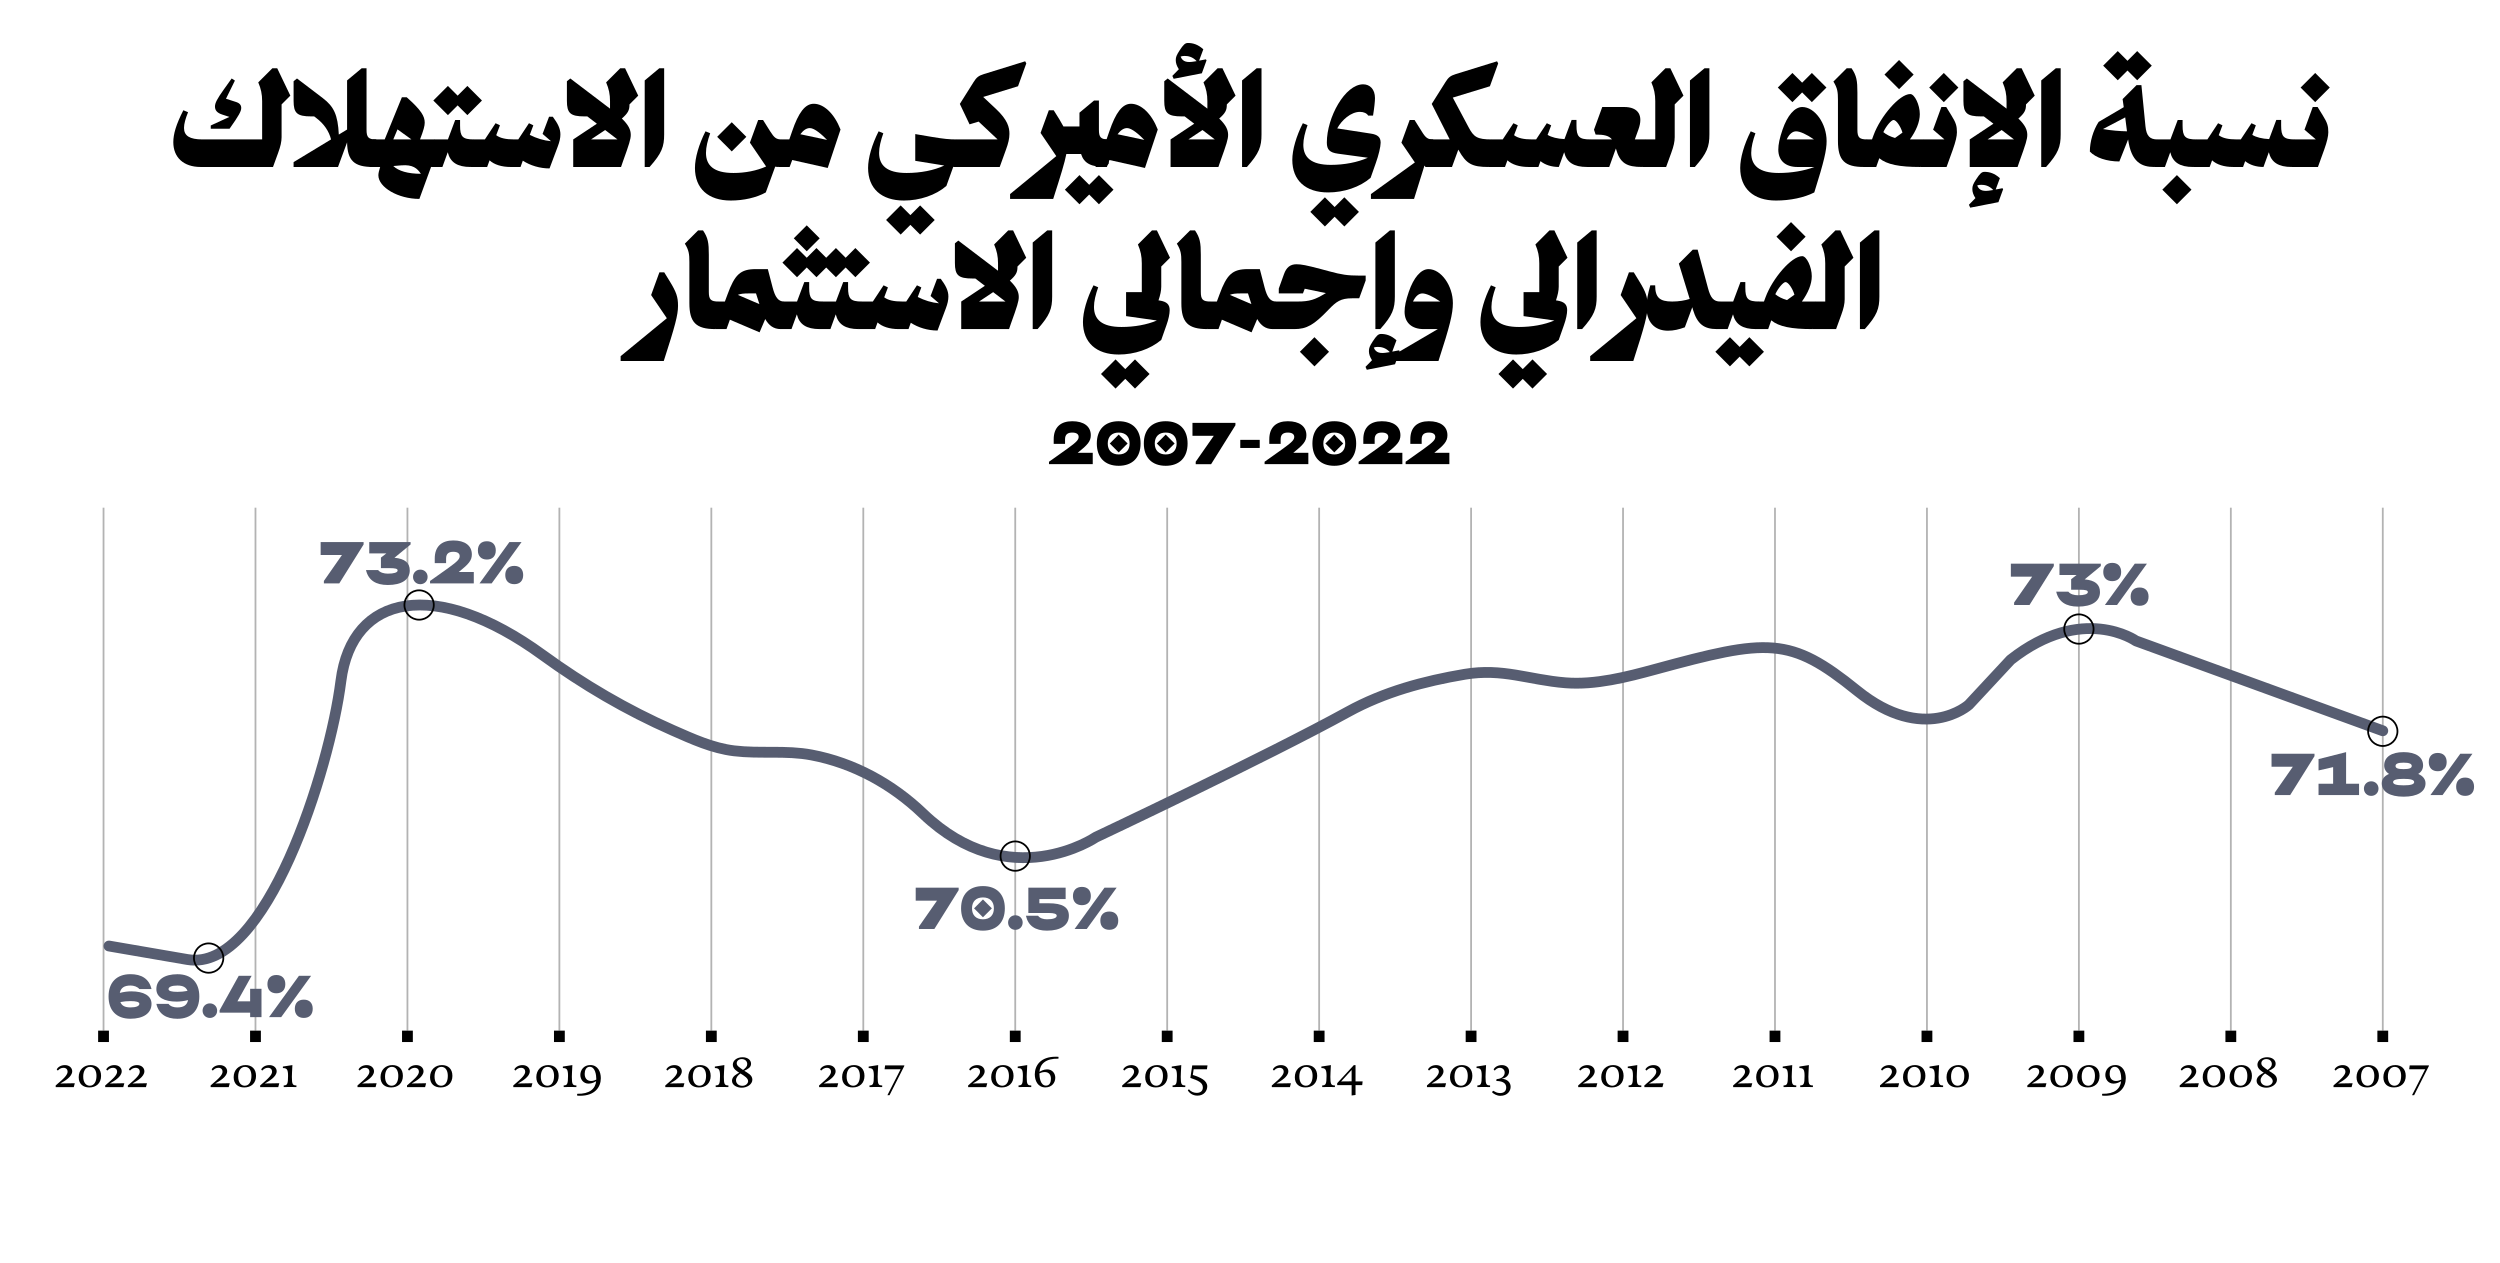<?xml version="1.0" encoding="UTF-8"?>
<svg id="Layer_3" data-name="Layer 3" xmlns="http://www.w3.org/2000/svg" viewBox="0 0 1388 700.96">
  <defs>
    <style>
      .cls-1, .cls-2, .cls-3, .cls-4, .cls-5 {
        fill: none;
      }

      .cls-1, .cls-2, .cls-4 {
        stroke: #000;
        stroke-miterlimit: 10;
      }

      .cls-2, .cls-3 {
        stroke-width: 6px;
      }

      .cls-3 {
        stroke: #575d71;
        stroke-linecap: round;
        stroke-linejoin: round;
      }

      .cls-4 {
        opacity: .3;
      }

      .cls-6 {
        fill: #575d71;
      }
    </style>
  </defs>
  <g>
    <path d="m96.22,78.94c0-4.5,1.53-9.81,5.58-17.73l2.61,1.08c-1.44,3.6-2.25,6.48-2.25,8.73,0,4.41,3.15,6.39,10.26,6.39h33.12v-21.24c0-3.87-.63-6.84-2.16-10.44l7.83-7.83h2.7l7.29,15.21-4.86,4.86v18.18c0,2.52-.63,5.22-1.89,8.64l-2.88,7.92h-40.14c-9.63,0-15.21-5.4-15.21-13.77Zm20.79-9.27l10.35-4.77-3.87-1.26c-2.88-.9-4.14-2.34-4.14-4.5,0-1.98,1.26-4.32,4.77-9.27l4.5-6.3,1.8,1.17-4.95,10.08,5.58,1.8c1.98.63,2.88,1.71,2.88,3.33,0,1.8-1.26,4.14-6.48,11.52h-10.44v-1.8Z"/>
    <path d="m163,90.01l20.79-12.6c-1.08-4.5-3.96-8.73-8.19-11.88l-1.17-.9h-1.62c-7.92,0-9.81-1.8-9.81-8.64v-10.89l1.89-1.53,14.31,10.89c6.12,4.68,8.37,9.18,8.91,20.25l4.59-2.79v-27.27l8.1-6.75h2.7v34.11c0,4.32,1.08,5.4,5.4,5.4v13.5l-1.8,1.8c-10.44,0-14.22-3.51-14.4-13.68l-5.04,13.68h-24.66v-2.7Z"/>
    <path d="m210.07,97.3c0-.99.36-2.7.99-4.59h-5.76v-13.5l1.8-1.8h6.48l9.54-23.4h2.7c8.1,7.2,9.99,10.53,9.99,14.13,0,1.71-.63,4.14-2.61,9.27h8.28v13.5l-1.8,1.8h-.36l-6.48,17.73c-11.7,0-22.77-6.39-22.77-13.14Zm18.36-19.89l-7.74-5.58-2.34,5.58h10.08Zm5.22,19.08c-1.98-3.06-4.5-5.22-10.89-4.68l-4.41.36c2.88,2.79,8.19,4.32,15.3,4.32Z"/>
    <path d="m248.59,84.52l-2.97,8.19h-5.94v-13.5l1.8-1.8h7.2l4.05-10.8h2.7v3.06c0,6.21,1.35,7.74,7.65,7.74v13.5l-1.8,1.8c-7.38,0-11.34-2.61-12.69-8.19Zm.09-36.81l5.4,5.4,5.4-5.4,8.1,8.1-8.1,8.1-5.4-5.4-5.4,5.4-8.1-8.1,8.1-8.1Z"/>
    <path d="m290.26,89.2l-1.26,3.51h-5.49c-5.04,0-9.18-1.35-11.7-3.69l-1.35,3.69h-9.18v-13.5l1.8-1.8h6.12l5.94-9,2.43,1.17-2.07,5.49c2.16,1.62,5.31,2.34,9.99,2.34h2.25l5.94-9,2.43,1.17-1.98,5.31c3.69,1.89,7.74,3.15,11.79,3.51l-4.68-4.05,3.6-9.54h2.07c2.79,3.78,4.23,6.57,4.23,9.81,0,1.98-.45,4.05-1.44,6.66l-4.59,12.24c-5.4,0-10.71-1.62-14.85-4.32Z"/>
    <path d="m318.25,77.41l13.14-8.73-5.31-4.05h-1.53c-7.92,0-9.81-1.8-9.81-8.64v-10.89l1.89-1.53,22.05,16.74v-4.14c0-3.87-.63-6.84-2.16-10.44l7.83-7.83h2.7l7.29,15.21-4.86,4.86v.27c0,2.97-.9,4.68-4.23,7.56,3.6,3.51,4.95,6.12,4.95,9.09,0,2.34-.9,5.22-4.32,14.67l-1.08,3.15h-26.55v-15.3Zm24.57,0l-6.84-5.22-7.83,5.22h14.67Z"/>
    <path d="m357.94,44.65l8.1-6.75h2.7v36.72c0,6.75-1.26,10.44-8.1,18.09h-2.7v-48.06Z"/>
    <path d="m385.84,93.25c0-5.58,2.16-13.05,5.85-20.34l2.61,1.08c-1.44,4.05-2.34,7.74-2.34,10.89,0,6.84,4.14,11.16,15.3,11.16,6.48,0,12.87-1.26,18.09-3.6l-9-13.23,4.59-12.6h2.7l3.96,6.3c2.34,3.69,3.42,4.5,6.39,4.5v13.5l-1.8,1.8c-.72,0-1.26-.09-1.8-.18l-5.22,14.31c-5.13,2.88-12.33,4.5-19.44,4.5-12.51,0-19.89-6.66-19.89-18.09Zm20.43-25.38l8.1,8.1-8.1,8.1-8.1-8.1,8.1-8.1Z"/>
    <path d="m439.84,88.84l-1.44,3.87h-6.21v-13.5l1.8-1.8h4.23l1.53-4.41c3.6-10.62,7.29-15.39,12.06-15.39,5.49,0,11.34,5.31,14.85,14.31l-7.11,21.33-19.71-4.41Zm19.35-11.16c-2.79-2.88-6.93-6.57-9.54-6.57-1.89,0-3.6,1.17-5.31,3.42l14.85,3.15Z"/>
    <path d="m481.96,93.25c0-5.58,2.16-13.05,5.85-20.34l2.61,1.08c-1.44,4.05-2.34,7.74-2.34,10.89,0,6.84,4.14,11.16,15.3,11.16,7.65,0,15.21-1.44,20.88-4.14l-16.11-2.61v-14.85l9,1.53c7.02,1.17,9.81,1.44,13.95,1.44v13.5l-1.8,1.8h-.09l-3.78,10.53c-5.94,5.13-14.76,8.1-23.58,8.1-12.51,0-19.89-6.66-19.89-18.09Zm18.09,20.79l5.4,5.4,5.4-5.4,8.1,8.1-8.1,8.1-5.4-5.4-5.4,5.4-8.1-8.1,8.1-8.1Zm17.1-38.07l-9-1.53,9,1.53Z"/>
    <path d="m529.3,79.21l1.8-1.8h22.77l-10.53-9.9-5.04,1.53-5.4-11.34,7.65-12.15c1.62-2.61,2.79-3.51,5.67-4.41l22.95-7.11.63,1.17-4.59,12.69-19.35,5.94,6.93,6.48c6.75,6.3,7.65,10.44,7.65,14.04,0,2.52-.63,5.22-1.89,8.64l-3.51,9.72h-25.74v-13.5Z"/>
    <path d="m560.8,107.74l25.65-21.06-8.73-12.87,4.59-12.6h2.7l3.15,5.04c.9,1.53,1.62,2.79,2.25,3.96h8.91v-7.65l8.1-6.75h2.7v16.2c0,4.32,1.08,5.4,5.4,5.4v13.5l-1.8,1.8c-7.83,0-11.88-1.98-13.5-7.2h-8.19c-.9,4.77-3.06,11.7-7.29,24.93h-23.94v-2.7Zm38.52-10.53l5.4,5.4,5.4-5.4,8.1,8.1-8.1,8.1-5.4-5.4-5.4,5.4-8.1-8.1,8.1-8.1Z"/>
    <path d="m615.97,88.84l-1.44,3.87h-6.21v-13.5l1.8-1.8h4.23l1.53-4.41c3.6-10.62,7.29-15.39,12.06-15.39,5.49,0,11.34,5.31,14.85,14.31l-7.11,21.33-19.71-4.41Zm19.35-11.16c-2.79-2.88-6.93-6.57-9.54-6.57-1.89,0-3.6,1.17-5.31,3.42l14.85,3.15Z"/>
    <path d="m649.9,77.41l13.14-8.73-5.31-4.05h-1.53c-7.92,0-9.81-1.8-9.81-8.64v-10.89l1.89-1.53,22.05,16.74v-4.14c0-3.87-.63-6.84-2.16-10.44l7.83-7.83h2.7l7.29,15.21-4.86,4.86v.27c0,2.97-.9,4.68-4.23,7.56,3.6,3.51,4.95,6.12,4.95,9.09,0,2.34-.9,5.22-4.32,14.67l-1.08,3.15h-26.55v-15.3Zm4.59-38.97c-1.17-1.8-1.71-3.42-1.71-5.04,0-1.71.45-2.79,2.07-5.31,2.16-3.33,3.15-4.23,4.68-4.23,2.79,0,5.58.81,8.55,3.51l-2.34,6.3,3.78-.72.36.54-2.61,7.2-15.66,3.06-.72-1.62,3.6-3.69Zm8.73-4.32l1.17-.18c-2.34-2.52-4.86-2.88-6.66-2.88-.81,0-1.62.09-2.25.36,1.17,3.06,3.78,3.42,7.74,2.7Zm11.25,43.29l-6.84-5.22-7.83,5.22h14.67Z"/>
    <path d="m689.59,44.65l8.1-6.75h2.7v36.72c0,6.75-1.26,10.44-8.1,18.09h-2.7v-48.06Z"/>
    <path d="m717.49,88.75c0-5.58,2.16-13.05,5.85-20.34l2.61,1.08c-1.44,4.05-2.34,7.74-2.34,10.89,0,6.84,4.14,11.16,15.3,11.16,7.47,0,14.85-1.44,20.52-3.96l-16.56-2.25c-4.59-.63-6.21-2.16-6.21-6.21,0-13.95,10.08-32.31,20.16-32.31,3.78,0,6.57,2.79,6.57,7.65,0,1.71-.36,5.31-1.08,9.72h-2.7c-.72-1.26-2.43-2.07-4.59-2.07-4.95,0-10.08,4.5-12.6,9.18l18.63,2.88c3.69.54,5.49,1.89,5.49,5.04,0,2.25-1.17,7.11-2.7,11.34l-2.88,8.19c-5.94,5.13-14.76,8.1-23.58,8.1-12.51,0-19.89-6.66-19.89-18.09Zm18.09,20.79l5.4,5.4,5.4-5.4,8.1,8.1-8.1,8.1-5.4-5.4-5.4,5.4-8.1-8.1,8.1-8.1Z"/>
    <path d="m761.14,107.74l24.39-17.55-7.47-10.98,4.59-12.6h2.7l3.96,6.3c2.25,3.69,3.42,4.5,6.39,4.5v13.5l-1.8,1.8c-1.26,0-2.25-.18-3.06-.72l-5.76,18.45h-23.94v-2.7Z"/>
    <path d="m791.29,79.21l1.8-1.8h11.79l-9.99-19.71,7.65-12.15c1.62-2.61,2.79-3.51,5.67-4.41l22.95-7.11.63,1.17-4.59,12.69-20.61,6.3,8.73,16.38c2.88,5.49,4.77,6.84,12.87,6.84v13.5l-1.8,1.8c-9.18,0-12.33-1.8-16.47-9.18l-.27-.45-3.51,9.63h-14.85v-13.5Z"/>
    <path d="m836.92,89.02l-1.35,3.69h-9.18v-13.5l1.8-1.8h6.12l5.94-9,2.43,1.17-2.07,5.49c2.16,1.62,5.31,2.34,9.99,2.34h2.25l5.94-9,2.43,1.17-1.98,5.31c2.16,1.35,5.49,2.16,9.36,2.34l3.96-10.62h2.7v3.06c0,6.21,1.35,7.74,7.65,7.74v13.5l-1.8,1.8c-7.38,0-11.34-2.61-12.69-8.19l-2.97,8.19c-4.05,0-7.65-1.17-10.17-3.24l-1.17,3.24h-5.49c-5.04,0-9.18-1.35-11.7-3.69Z"/>
    <path d="m897.13,82.45l-3.69,10.26h-12.33v-13.32l1.8-1.98h12.06c-1.71-2.07-4.32-2.7-9.09-2.7l-.9-2.7,4.59-12.6h12.15c7.83,0,10.8,4.59,7.92,12.51l-1.98,5.49h5.94v13.5l-1.8,1.8c-8.73,0-12.42-2.07-14.67-10.26Z"/>
    <path d="m911.8,79.21l1.8-1.8h5.4v-21.24c0-3.87-.63-6.84-2.16-10.44l7.83-7.83h2.7l7.29,15.21-4.86,4.86v18.18c0,2.52-.63,5.22-1.89,8.64l-2.88,7.92h-13.23v-13.5Z"/>
    <path d="m938.26,44.65l8.1-6.75h2.7v36.72c0,6.75-1.26,10.44-8.1,18.09h-2.7v-48.06Z"/>
    <path d="m966.16,93.25c0-5.58,2.16-13.05,5.85-20.34l2.61,1.08c-1.44,4.05-2.34,7.74-2.34,10.89,0,6.84,4.14,11.16,15.3,11.16,7.02,0,14.04-1.17,19.8-3.33h-9.45c-6.66,0-10.62-3.6-10.62-9.63,0-2.88.72-6.39,2.34-11.07,2.7-7.92,6.75-12.6,10.98-12.6,6.93,0,13.5,9.18,13.5,18.9,0,5.13-1.35,11.07-6.84,28.53-5.58,2.88-13.5,4.5-21.24,4.5-12.51,0-19.89-6.66-19.89-18.09Zm28.98-52.74l5.4,5.4,5.4-5.4,8.1,8.1-8.1,8.1-5.4-5.4-5.4,5.4-8.1-8.1,8.1-8.1Zm11.97,36.9c-4.14-2.88-7.83-4.5-9.9-4.5s-3.87,1.62-5.22,4.5h15.12Z"/>
    <path d="m1020.43,78.31v-22.86c0-4.32-.27-6.57-2.52-10.17l7.38-7.38h2.7c2.79,4.14,3.24,6.84,3.24,13.59v20.52c0,4.32,1.08,5.4,5.4,5.4v13.5l-1.8,1.8c-10.71,0-14.4-3.69-14.4-14.4Z"/>
    <path d="m1043.38,87.85l-1.71,4.86h-6.93v-13.5l1.8-1.8h2.79l.9-2.43c3.78-10.26,14.31-22.77,20.34-22.77,2.43,0,5.31,6.03,5.31,11.16,0,4.41-2.07,9.27-5.49,14.04h7.56v13.5l-1.8,1.8c-11.52,0-18.54-1.35-22.77-4.86Zm8.73-11.25l4.14-2.97c-.99-3.42-3.42-7.02-4.95-7.02-1.26,0-4.23,3.51-5.67,6.75,1.71,1.44,3.96,2.52,6.48,3.24Zm2.25-43.29l8.1,8.1-8.1,8.1-8.1-8.1,8.1-8.1Z"/>
    <path d="m1066.15,79.21l1.8-1.8h11.61l-6.3-5.4,4.59-12.6h2.7l2.88,4.68c2.52,4.05,3.06,5.85,3.06,9.36,0,2.16-.72,5.22-2.25,9.54l-3.51,9.72h-14.58v-13.5Zm13.05-38.7l8.1,8.1-8.1,8.1-8.1-8.1,8.1-8.1Z"/>
    <path d="m1093.6,77.41l13.14-8.73-5.31-4.05h-1.53c-7.92,0-9.81-1.8-9.81-8.64v-10.89l1.89-1.53,22.05,16.74v-4.14c0-3.87-.63-6.84-2.16-10.44l7.83-7.83h2.7l7.29,15.21-4.86,4.86v.27c0,2.97-.9,4.68-4.23,7.56,3.6,3.51,4.95,6.12,4.95,9.09,0,2.34-.9,5.22-4.32,14.67l-1.08,3.15h-26.55v-15.3Zm3.15,32.58c-1.17-1.8-1.71-3.42-1.71-5.04,0-1.71.45-2.79,2.07-5.31,2.16-3.33,3.15-4.23,4.68-4.23,2.79,0,5.58.81,8.55,3.51l-2.34,6.3,3.78-.72.36.54-2.61,7.2-15.66,3.06-.72-1.62,3.6-3.69Zm8.73-4.32l1.17-.18c-2.34-2.52-4.86-2.88-6.66-2.88-.81,0-1.62.09-2.25.36,1.17,3.06,3.78,3.42,7.74,2.7Zm12.69-28.26l-6.84-5.22-7.83,5.22h14.67Z"/>
    <path d="m1133.29,44.65l8.1-6.75h2.7v36.72c0,6.75-1.26,10.44-8.1,18.09h-2.7v-48.06Z"/>
    <path d="m1181.53,77.41l-4.86,12.24c-6.93,0-13.14-2.07-16.38-5.49,0-5.49,1.8-11.7,4.86-16.47l13.95-8.19-.63-4.5,7.74-7.74h2.7l2.25,22.86c.54,5.49,2.52,7.29,6.66,7.29v13.5l-1.8,1.8c-7.11,0-12.78-2.79-14.49-15.3Zm-.63-4.5l-.99-7.74-12.33,6.48c4.5.81,9.18,1.17,13.32,1.26Zm-5.13-44.55l5.4,5.4,5.4-5.4,8.1,8.1-8.1,8.1-5.4-5.4-5.4,5.4-8.1-8.1,8.1-8.1Z"/>
    <path d="m1204.93,84.52l-2.97,8.19h-5.94v-13.5l1.8-1.8h7.2l4.05-10.8h2.7v3.06c0,6.21,1.35,7.74,7.65,7.74v13.5l-1.8,1.8c-7.38,0-11.34-2.61-12.69-8.19Zm3.69,12.69l8.1,8.1-8.1,8.1-8.1-8.1,8.1-8.1Z"/>
    <path d="m1228.15,89.02l-1.35,3.69h-9.18v-13.5l1.8-1.8h6.12l5.94-9,2.43,1.17-2.07,5.49c2.16,1.62,5.31,2.34,9.99,2.34h2.25l5.94-9,2.43,1.17-1.98,5.31c2.16,1.35,5.49,2.16,9.36,2.34l3.96-10.62h2.7v3.06c0,6.21,1.35,7.74,7.65,7.74v13.5l-1.8,1.8c-7.38,0-11.34-2.61-12.69-8.19l-2.97,8.19c-4.05,0-7.65-1.17-10.17-3.24l-1.17,3.24h-5.49c-5.04,0-9.18-1.35-11.7-3.69Z"/>
    <path d="m1272.34,79.21l1.8-1.8h11.61l-6.3-5.4,4.59-12.6h2.7l2.88,4.68c2.52,4.05,3.06,5.85,3.06,9.36,0,2.16-.72,5.22-2.25,9.54l-3.51,9.72h-14.58v-13.5Zm13.05-38.7l8.1,8.1-8.1,8.1-8.1-8.1,8.1-8.1Z"/>
    <path d="m344.58,197.74l25.65-21.06-8.73-12.87,4.59-12.6h2.7l2.88,4.68c3.87,6.3,4.77,8.91,4.77,13.95s-1.62,11.07-7.92,30.6h-23.94v-2.7Z"/>
    <path d="m382.74,168.31v-22.86c0-4.32-.27-6.57-2.52-10.17l7.38-7.38h2.7c2.79,4.14,3.24,6.84,3.24,13.59v20.52c0,4.32,1.08,5.4,5.4,5.4v13.5l-1.8,1.8c-10.71,0-14.4-3.69-14.4-14.4Z"/>
    <path d="m405.24,177.49l-1.89,5.22h-6.21v-13.5l1.8-1.8h3.51l1.44-3.87c4.05-11.16,7.2-14.13,15.75-14.13h6.66l2.7,10.35c1.35,5.04,2.97,7.65,6.3,7.65v13.5l-1.8,1.8c-4.05,0-6.66-2.07-8.64-5.58l-3.15,7.38-16.47-7.02Zm16.38-8.64l-1.89-5.94h-4.14c-2.7,0-4.5.18-5.94.81l11.97,5.13Z"/>
    <path d="m442.41,174.52l-2.97,8.19h-5.94v-13.5l1.8-1.8h7.2l4.05-10.8h2.7v3.06c0,6.21,1.35,7.74,7.65,7.74v13.5l-1.8,1.8c-7.38,0-11.34-2.61-12.69-8.19Zm.09-36.81l5.4,5.4,5.4-5.4,8.1,8.1-8.1,8.1-5.4-5.4-5.4,5.4-8.1-8.1,8.1-8.1Zm5.4-12.6l7.2,7.2-7.2,7.2-7.2-7.2,7.2-7.2Z"/>
    <path d="m464.01,174.52l-2.97,8.19h-5.94v-13.5l1.8-1.8h7.2l4.05-10.8h2.7v3.06c0,6.21,1.35,7.74,7.65,7.74v13.5l-1.8,1.8c-7.38,0-11.34-2.61-12.69-8.19Zm.09-36.81l5.4,5.4,5.4-5.4,8.1,8.1-8.1,8.1-5.4-5.4-5.4,5.4-8.1-8.1,8.1-8.1Z"/>
    <path d="m505.67,179.2l-1.26,3.51h-5.49c-5.04,0-9.18-1.35-11.7-3.69l-1.35,3.69h-9.18v-13.5l1.8-1.8h6.12l5.94-9,2.43,1.17-2.07,5.49c2.16,1.62,5.31,2.34,9.99,2.34h2.25l5.94-9,2.43,1.17-1.98,5.31c3.69,1.89,7.74,3.15,11.79,3.51l-4.68-4.05,3.6-9.54h2.07c2.79,3.78,4.23,6.57,4.23,9.81,0,1.98-.45,4.05-1.44,6.66l-4.59,12.24c-5.4,0-10.71-1.62-14.85-4.32Z"/>
    <path d="m533.67,167.41l13.14-8.73-5.31-4.05h-1.53c-7.92,0-9.81-1.8-9.81-8.64v-10.89l1.89-1.53,22.05,16.74v-4.14c0-3.87-.63-6.84-2.16-10.44l7.83-7.83h2.7l7.29,15.21-4.86,4.86v.27c0,2.97-.9,4.68-4.23,7.56,3.6,3.51,4.95,6.12,4.95,9.09,0,2.34-.9,5.22-4.32,14.67l-1.08,3.15h-26.55v-15.3Zm24.57,0l-6.84-5.22-7.83,5.22h14.67Z"/>
    <path d="m573.36,134.65l8.1-6.75h2.7v36.72c0,6.75-1.26,10.44-8.1,18.09h-2.7v-48.06Z"/>
    <path d="m601.26,178.75c0-5.58,2.16-13.05,5.85-20.34l2.61,1.08c-1.44,4.05-2.34,7.74-2.34,10.89,0,6.84,4.14,11.16,15.3,11.16,7.11,0,14.13-1.26,19.62-3.6l-17.1-2.43v-13.32h8.73v-16.02c0-3.87-.63-6.84-2.16-10.44l7.83-7.83h2.7l7.29,15.21-4.86,4.86v11.16c0,2.25-.54,4.68-1.53,7.65l.72.09c3.87.63,5.49,2.16,5.49,5.31,0,2.07-.63,5.13-1.8,8.37l-2.88,8.19c-6.12,5.13-14.85,8.1-23.58,8.1-12.51,0-19.89-6.66-19.89-18.09Zm18.09,20.79l5.4,5.4,5.4-5.4,8.1,8.1-8.1,8.1-5.4-5.4-5.4,5.4-8.1-8.1,8.1-8.1Z"/>
    <path d="m655.89,168.31v-22.86c0-4.32-.27-6.57-2.52-10.17l7.38-7.38h2.7c2.79,4.14,3.24,6.84,3.24,13.59v20.52c0,4.32,1.08,5.4,5.4,5.4v13.5l-1.8,1.8c-10.71,0-14.4-3.69-14.4-14.4Z"/>
    <path d="m678.39,177.49l-1.89,5.22h-6.21v-13.5l1.8-1.8h3.51l1.44-3.87c4.05-11.16,7.2-14.13,15.75-14.13h6.66l2.7,10.35c1.35,5.04,2.97,7.65,6.3,7.65v13.5l-1.8,1.8c-4.05,0-6.66-2.07-8.64-5.58l-3.15,7.38-16.47-7.02Zm16.38-8.64l-1.89-5.94h-4.14c-2.7,0-4.5.18-5.94.81l11.97,5.13Z"/>
    <path d="m706.65,169.21l1.8-1.8h11.88c6.84,0,9.81-1.08,15.3-4.41l.54-.27-11.79-2.43-.99,2.61h-13.41v-2.7l2.88-8.01c1.35-3.78,3.51-5.49,6.93-5.49,2.7,0,5.49.54,13.68,2.7l4.68,1.26c6.66,1.8,9.99,2.34,16.56,2.34h3.51v2.7l-3.6,9.9h-3.96c-6.3,0-8.73,1.8-13.05,6.3-8.1,8.46-12.06,10.8-19.08,10.8h-11.88v-13.5Zm23.13,18l8.1,8.1-8.1,8.1-8.1-8.1,8.1-8.1Z"/>
    <path d="m761.73,199.99c-1.17-1.8-1.71-3.42-1.71-5.04,0-1.71.45-2.79,2.07-5.31,2.16-3.33,3.15-4.23,4.68-4.23,2.79,0,5.58.81,8.55,3.51l-2.34,6.3,3.78-.72.36.54-2.61,7.2-15.66,3.06-.72-1.62,3.6-3.69Zm8.73-4.32l1.17-.18c-2.34-2.52-4.86-2.88-6.66-2.88-.81,0-1.62.09-2.25.36,1.17,3.06,3.78,3.42,7.74,2.7Zm-6.84-61.02l8.1-6.75h2.7v36.72c0,6.75-1.26,10.44-8.1,18.09h-2.7v-48.06Z"/>
    <path d="m772.62,197.74l25.65-15.03h-7.83c-6.66,0-10.62-3.6-10.62-9.63,0-2.88.72-6.39,2.34-11.07,2.7-7.92,6.75-12.6,10.98-12.6,6.93,0,13.5,9.18,13.5,18.9,0,5.76-1.62,12.51-8.01,32.13h-26.01v-2.7Zm27-30.33c-4.14-2.88-7.83-4.5-9.9-4.5s-3.87,1.62-5.22,4.5h15.12Z"/>
    <path d="m821.94,178.75c0-5.58,2.16-13.05,5.85-20.34l2.61,1.08c-1.44,4.05-2.34,7.74-2.34,10.89,0,6.84,4.14,11.16,15.3,11.16,7.11,0,14.13-1.26,19.62-3.6l-17.1-2.43v-13.32h8.73v-16.02c0-3.87-.63-6.84-2.16-10.44l7.83-7.83h2.7l7.29,15.21-4.86,4.86v11.16c0,2.25-.54,4.68-1.53,7.65l.72.09c3.87.63,5.49,2.16,5.49,5.31,0,2.07-.63,5.13-1.8,8.37l-2.88,8.19c-6.12,5.13-14.85,8.1-23.58,8.1-12.51,0-19.89-6.66-19.89-18.09Zm18.09,20.79l5.4,5.4,5.4-5.4,8.1,8.1-8.1,8.1-5.4-5.4-5.4,5.4-8.1-8.1,8.1-8.1Z"/>
    <path d="m875.67,134.65l8.1-6.75h2.7v36.72c0,6.75-1.26,10.44-8.1,18.09h-2.7v-48.06Z"/>
    <path d="m882.87,197.74l25.65-21.06-8.73-12.87,4.59-12.6h2.7l2.88,4.68c3.87,6.3,4.77,8.91,4.77,13.95s-1.62,11.07-7.92,30.6h-23.94v-2.7Z"/>
    <path d="m939.92,171.91l-.36-1.35-4.14,11.16c-3.24,1.17-6.12,1.89-9.36,1.89-7.56,0-11.97-4.95-11.97-13.41,0-2.88.81-7.11,2.16-11.79h2.7c0,6.75,2.43,9,9.45,9,3.78,0,7.2-.63,9.72-1.44l-6.03-19.62,7.74-7.74h2.7l5.76,21.42c1.44,5.4,3.15,7.38,6.75,7.38v13.5l-1.8,1.8c-7.2,0-10.89-2.79-13.32-10.8Z"/>
    <path d="m960.45,187.21l5.4,5.4,5.4-5.4,8.1,8.1-8.1,8.1-5.4-5.4-5.4,5.4-8.1-8.1,8.1-8.1Zm1.71-12.69l-2.97,8.19h-5.94v-13.5l1.8-1.8h7.2l4.05-10.8h2.7v3.06c0,6.21,1.35,7.74,7.65,7.74v13.5l-1.8,1.8c-7.38,0-11.34-2.61-12.69-8.19Z"/>
    <path d="m983.4,177.85l-1.71,4.86h-6.93v-13.5l1.8-1.8h2.79l.9-2.43c3.78-10.26,14.31-22.77,20.34-22.77,2.43,0,5.31,6.03,5.31,11.16,0,4.41-2.07,9.27-5.49,14.04h7.56v13.5l-1.8,1.8c-11.52,0-18.54-1.35-22.77-4.86Zm8.73-11.25l4.14-2.97c-.99-3.42-3.42-7.02-4.95-7.02-1.26,0-4.23,3.51-5.67,6.75,1.71,1.44,3.96,2.52,6.48,3.24Zm2.25-43.29l8.1,8.1-8.1,8.1-8.1-8.1,8.1-8.1Z"/>
    <path d="m1006.17,169.21l1.8-1.8h5.4v-21.24c0-3.87-.63-6.84-2.16-10.44l7.83-7.83h2.7l7.29,15.21-4.86,4.86v18.18c0,2.52-.63,5.22-1.89,8.64l-2.88,7.92h-13.23v-13.5Z"/>
    <path d="m1032.63,134.65l8.1-6.75h2.7v36.72c0,6.75-1.26,10.44-8.1,18.09h-2.7v-48.06Z"/>
    <path d="m582.4,257.71v-1.35l10.21-7.25c5.35-3.83,6.25-5.04,6.25-6.57,0-1.35-1.03-2.38-3.55-2.38s-4,1.03-4,3.73v2.56h-6.3v-2.56c0-6.66,3.83-10.03,10.3-10.03s10.3,2.88,10.3,7.78c0,3.33-1.71,5.31-7.29,9.76h8.37v6.3h-24.3Zm8.5-6.3h7.42l-.18.13-7.24,5.76v-5.89Z"/>
    <path d="m621.1,233.86c7.65,0,12.15,4.59,12.15,12.37s-4.5,12.38-12.15,12.38-12.15-4.59-12.15-12.38,4.5-12.37,12.15-12.37Zm0,18.45c3.82,0,6.07-2.25,6.07-6.08s-2.25-6.07-6.07-6.07-6.08,2.25-6.08,6.07,2.25,6.08,6.08,6.08Zm4.95-6.08l-4.95-4.95-4.95,4.95,4.95,4.95,4.95-4.95Z"/>
    <path d="m647.2,233.86c7.65,0,12.15,4.59,12.15,12.37s-4.5,12.38-12.15,12.38-12.15-4.59-12.15-12.38,4.5-12.37,12.15-12.37Zm0,18.45c3.82,0,6.07-2.25,6.07-6.08s-2.25-6.07-6.07-6.07-6.08,2.25-6.08,6.07,2.25,6.08,6.08,6.08Zm4.95-6.08l-4.95-4.95-4.95,4.95,4.95,4.95,4.95-4.95Z"/>
    <path d="m663.85,256.36l10.04-14.4h-11.83v-7.2h23.85v1.35l-13.5,21.6h-8.55v-1.35Z"/>
    <path d="m688.6,244.21h10.8v4.5h-10.8v-4.5Z"/>
    <path d="m702.1,257.71v-1.35l10.21-7.25c5.35-3.83,6.25-5.04,6.25-6.57,0-1.35-1.03-2.38-3.55-2.38s-4,1.03-4,3.73v2.56h-6.3v-2.56c0-6.66,3.83-10.03,10.3-10.03s10.3,2.88,10.3,7.78c0,3.33-1.71,5.31-7.29,9.76h8.37v6.3h-24.3Zm8.5-6.3h7.42l-.18.13-7.24,5.76v-5.89Z"/>
    <path d="m740.8,233.86c7.65,0,12.15,4.59,12.15,12.37s-4.5,12.38-12.15,12.38-12.15-4.59-12.15-12.38,4.5-12.37,12.15-12.37Zm0,18.45c3.82,0,6.07-2.25,6.07-6.08s-2.25-6.07-6.07-6.07-6.08,2.25-6.08,6.07,2.25,6.08,6.08,6.08Zm4.95-6.08l-4.95-4.95-4.95,4.95,4.95,4.95,4.95-4.95Z"/>
    <path d="m754.3,257.71v-1.35l10.21-7.25c5.35-3.83,6.25-5.04,6.25-6.57,0-1.35-1.03-2.38-3.55-2.38s-4,1.03-4,3.73v2.56h-6.3v-2.56c0-6.66,3.83-10.03,10.3-10.03s10.3,2.88,10.3,7.78c0,3.33-1.71,5.31-7.29,9.76h8.37v6.3h-24.3Zm8.5-6.3h7.42l-.18.13-7.24,5.76v-5.89Z"/>
    <path d="m780.4,257.71v-1.35l10.21-7.25c5.35-3.83,6.25-5.04,6.25-6.57,0-1.35-1.03-2.38-3.55-2.38s-4,1.03-4,3.73v2.56h-6.3v-2.56c0-6.66,3.83-10.03,10.3-10.03s10.3,2.88,10.3,7.78c0,3.33-1.71,5.31-7.29,9.76h8.37v6.3h-24.3Zm8.5-6.3h7.42l-.18.13-7.24,5.76v-5.89Z"/>
  </g>
  <rect class="cls-5" width="1388" height="532.74"/>
  <g>
    <g>
      <path d="m32.17,594.33c-.26,0-.52-.32-.67-.58.64-1.33,2.35-2.41,4.53-2.41,2.52,0,4.06,1.6,4.06,3.42,0,3.02-4.12,5.42-6.64,6.79l8.09-.14-.58,2.15h-10.04v-.93c5.31-4.38,6.61-6.12,6.61-7.66,0-1.13-.73-2.12-2.32-2.12-1.28,0-2.29.64-3.04,1.48Z"/>
      <path d="m56.12,597.28c0,4.18-2.76,6.47-6.53,6.47-3.45,0-5.89-1.91-5.89-5.69,0-4.18,2.9-6.73,6.61-6.73,3.45,0,5.8,2.15,5.8,5.95Zm-2.55.12c0-3.08-1.28-5.08-3.57-5.08-2.52,0-3.8,2.41-3.8,5.4,0,3.34,1.59,5.08,3.65,5.08,2.32,0,3.71-2.15,3.71-5.4Z"/>
      <path d="m59.66,594.33c-.26,0-.52-.32-.67-.58.64-1.33,2.35-2.41,4.53-2.41,2.52,0,4.06,1.6,4.06,3.42,0,3.02-4.12,5.42-6.64,6.79l8.09-.14-.58,2.15h-10.04v-.93c5.31-4.38,6.61-6.12,6.61-7.66,0-1.13-.73-2.12-2.32-2.12-1.28,0-2.29.64-3.04,1.48Z"/>
      <path d="m72.24,594.33c-.26,0-.52-.32-.67-.58.64-1.33,2.35-2.41,4.53-2.41,2.52,0,4.06,1.6,4.06,3.42,0,3.02-4.12,5.42-6.64,6.79l8.09-.14-.58,2.15h-10.04v-.93c5.31-4.38,6.61-6.12,6.61-7.66,0-1.13-.73-2.12-2.32-2.12-1.28,0-2.29.64-3.04,1.48Z"/>
    </g>
    <line class="cls-2" x1="57.48" y1="572.21" x2="57.48" y2="578.54"/>
  </g>
  <g>
    <g>
      <path d="m118.2,594.33c-.26,0-.52-.32-.67-.58.64-1.33,2.35-2.41,4.53-2.41,2.52,0,4.06,1.6,4.06,3.42,0,3.02-4.12,5.42-6.64,6.79l8.09-.14-.58,2.15h-10.04v-.93c5.31-4.38,6.61-6.12,6.61-7.66,0-1.13-.73-2.12-2.32-2.12-1.28,0-2.29.64-3.04,1.48Z"/>
      <path d="m142.15,597.28c0,4.18-2.76,6.47-6.53,6.47-3.45,0-5.89-1.91-5.89-5.69,0-4.18,2.9-6.73,6.61-6.73,3.45,0,5.8,2.15,5.8,5.95Zm-2.55.12c0-3.08-1.28-5.08-3.57-5.08-2.52,0-3.8,2.41-3.8,5.4,0,3.34,1.59,5.08,3.65,5.08,2.32,0,3.71-2.15,3.71-5.4Z"/>
      <path d="m145.69,594.33c-.26,0-.52-.32-.67-.58.64-1.33,2.35-2.41,4.53-2.41,2.52,0,4.06,1.6,4.06,3.42,0,3.02-4.12,5.42-6.64,6.79l8.09-.14-.58,2.15h-10.04v-.93c5.31-4.38,6.61-6.12,6.61-7.66,0-1.13-.73-2.12-2.32-2.12-1.28,0-2.29.64-3.04,1.48Z"/>
      <path d="m164.57,602.62v.93s-2.58-.06-3.45-.06c-.93,0-3.6.06-3.6.06v-.93c1.97,0,2.41-.75,2.41-5.25,0-3.57-.61-4.38-2.87-4.38v-.84l5.28-.81c-.17,2.29-.29,6.5-.29,6.5,0,4.15.41,4.79,2.52,4.79Z"/>
    </g>
    <line class="cls-2" x1="141.84" y1="572.21" x2="141.84" y2="578.54"/>
  </g>
  <g>
    <g>
      <path d="m199.73,594.33c-.26,0-.52-.32-.67-.58.64-1.33,2.35-2.41,4.53-2.41,2.52,0,4.06,1.6,4.06,3.42,0,3.02-4.12,5.42-6.64,6.79l8.09-.14-.58,2.15h-10.04v-.93c5.31-4.38,6.61-6.12,6.61-7.66,0-1.13-.73-2.12-2.32-2.12-1.28,0-2.29.64-3.04,1.48Z"/>
      <path d="m223.69,597.28c0,4.18-2.76,6.47-6.53,6.47-3.45,0-5.89-1.91-5.89-5.69,0-4.18,2.9-6.73,6.61-6.73,3.45,0,5.8,2.15,5.8,5.95Zm-2.55.12c0-3.08-1.28-5.08-3.57-5.08-2.52,0-3.8,2.41-3.8,5.4,0,3.34,1.59,5.08,3.65,5.08,2.32,0,3.71-2.15,3.71-5.4Z"/>
      <path d="m227.22,594.33c-.26,0-.52-.32-.67-.58.64-1.33,2.35-2.41,4.53-2.41,2.52,0,4.06,1.6,4.06,3.42,0,3.02-4.12,5.42-6.64,6.79l8.09-.14-.58,2.15h-10.04v-.93c5.31-4.38,6.61-6.12,6.61-7.66,0-1.13-.73-2.12-2.32-2.12-1.28,0-2.29.64-3.04,1.48Z"/>
      <path d="m251.18,597.28c0,4.18-2.76,6.47-6.53,6.47-3.45,0-5.89-1.91-5.89-5.69,0-4.18,2.9-6.73,6.61-6.73,3.45,0,5.8,2.15,5.8,5.95Zm-2.55.12c0-3.08-1.28-5.08-3.57-5.08-2.52,0-3.8,2.41-3.8,5.4,0,3.34,1.59,5.08,3.65,5.08,2.32,0,3.71-2.15,3.71-5.4Z"/>
    </g>
    <line class="cls-2" x1="226.21" y1="572.21" x2="226.21" y2="578.54"/>
  </g>
  <g>
    <g>
      <path d="m286.23,594.33c-.26,0-.52-.32-.67-.58.64-1.33,2.35-2.41,4.53-2.41,2.52,0,4.06,1.6,4.06,3.42,0,3.02-4.12,5.42-6.64,6.79l8.09-.14-.58,2.15h-10.04v-.93c5.31-4.38,6.61-6.12,6.61-7.66,0-1.13-.73-2.12-2.32-2.12-1.28,0-2.29.64-3.04,1.48Z"/>
      <path d="m310.18,597.28c0,4.18-2.76,6.47-6.53,6.47-3.45,0-5.89-1.91-5.89-5.69,0-4.18,2.9-6.73,6.61-6.73,3.45,0,5.8,2.15,5.8,5.95Zm-2.55.12c0-3.08-1.28-5.08-3.57-5.08-2.52,0-3.8,2.41-3.8,5.4,0,3.34,1.59,5.08,3.65,5.08,2.32,0,3.71-2.15,3.71-5.4Z"/>
      <path d="m320.01,602.62v.93s-2.58-.06-3.45-.06c-.93,0-3.6.06-3.6.06v-.93c1.97,0,2.41-.75,2.41-5.25,0-3.57-.61-4.38-2.87-4.38v-.84l5.28-.81c-.17,2.29-.29,6.5-.29,6.5,0,4.15.41,4.79,2.52,4.79Z"/>
      <path d="m331,600.27c-.78.49-2.38,1.36-4.18,1.36-2.96,0-4.61-2.35-4.61-4.84,0-2.67,1.89-5.48,5.54-5.48,4.21,0,5.83,3.8,5.83,7.28,0,4.9-3.22,9.78-11.52,9.78-.49,0-1.01,0-1.57-.06-.12-.35-.12-.72,0-1.04,6.93.15,10.01-2.76,10.5-6.99Zm.06-.87v-.35c0-2.09-.55-6.76-3.65-6.76-2.09,0-2.79,2.09-2.79,3.89,0,2.52,1.33,3.97,3.54,3.97,1.31,0,2.32-.49,2.9-.75Z"/>
    </g>
    <line class="cls-2" x1="310.57" y1="572.21" x2="310.57" y2="578.54"/>
  </g>
  <g>
    <g>
      <path d="m370.62,594.33c-.26,0-.52-.32-.67-.58.64-1.33,2.35-2.41,4.53-2.41,2.52,0,4.06,1.6,4.06,3.42,0,3.02-4.12,5.42-6.64,6.79l8.09-.14-.58,2.15h-10.04v-.93c5.31-4.38,6.61-6.12,6.61-7.66,0-1.13-.73-2.12-2.32-2.12-1.28,0-2.29.64-3.04,1.48Z"/>
      <path d="m394.57,597.28c0,4.18-2.76,6.47-6.53,6.47-3.45,0-5.89-1.91-5.89-5.69,0-4.18,2.9-6.73,6.61-6.73,3.45,0,5.8,2.15,5.8,5.95Zm-2.55.12c0-3.08-1.28-5.08-3.57-5.08-2.52,0-3.8,2.41-3.8,5.4,0,3.34,1.59,5.08,3.65,5.08,2.32,0,3.71-2.15,3.71-5.4Z"/>
      <path d="m404.4,602.62v.93s-2.58-.06-3.45-.06c-.93,0-3.6.06-3.6.06v-.93c1.97,0,2.41-.75,2.41-5.25,0-3.57-.61-4.38-2.87-4.38v-.84l5.28-.81c-.17,2.29-.29,6.5-.29,6.5,0,4.15.41,4.79,2.52,4.79Z"/>
      <path d="m406.4,600.04c0-2.5,2.81-3.83,4-4.47-.93-.67-3.54-2.03-3.54-4.44s2.35-4.15,5.39-4.15c2.81,0,4.73,1.51,4.73,3.62,0,2-1.68,2.9-3.77,3.89,1.83,1.19,4.5,2.38,4.5,4.93s-2.87,4.47-5.89,4.47c-2.64,0-5.42-1.36-5.42-3.86Zm8.96.2c0-1.62-2.18-2.99-4.26-4.24-1.45,1.02-2.47,2.29-2.47,3.74,0,1.74,1.42,3.1,3.48,3.1s3.25-1.39,3.25-2.61Zm-.49-9.46c0-1.77-1.42-2.79-3.05-2.79s-2.79.99-2.79,2.32c0,1.48,1.42,2.23,3.51,3.74,1.54-1.19,2.32-1.97,2.32-3.28Z"/>
    </g>
    <line class="cls-2" x1="394.93" y1="572.21" x2="394.93" y2="578.54"/>
  </g>
  <g>
    <g>
      <path d="m456.01,594.33c-.26,0-.52-.32-.67-.58.64-1.33,2.35-2.41,4.53-2.41,2.52,0,4.06,1.6,4.06,3.42,0,3.02-4.12,5.42-6.64,6.79l8.09-.14-.58,2.15h-10.04v-.93c5.31-4.38,6.61-6.12,6.61-7.66,0-1.13-.73-2.12-2.32-2.12-1.28,0-2.29.64-3.04,1.48Z"/>
      <path d="m479.96,597.28c0,4.18-2.76,6.47-6.53,6.47-3.45,0-5.89-1.91-5.89-5.69,0-4.18,2.9-6.73,6.61-6.73,3.45,0,5.8,2.15,5.8,5.95Zm-2.55.12c0-3.08-1.28-5.08-3.57-5.08-2.52,0-3.8,2.41-3.8,5.4,0,3.34,1.59,5.08,3.65,5.08,2.32,0,3.71-2.15,3.71-5.4Z"/>
      <path d="m489.8,602.62v.93s-2.58-.06-3.45-.06c-.93,0-3.6.06-3.6.06v-.93c1.97,0,2.41-.75,2.41-5.25,0-3.57-.61-4.38-2.87-4.38v-.84l5.28-.81c-.17,2.29-.29,6.5-.29,6.5,0,4.15.41,4.79,2.52,4.79Z"/>
      <path d="m493.88,608.05h-1.19l7.31-14.39h-8.88l.29-2.15h10.67v.29l-8.21,16.24Z"/>
    </g>
    <line class="cls-2" x1="479.3" y1="572.21" x2="479.3" y2="578.54"/>
  </g>
  <g>
    <g>
      <path d="m538.76,594.33c-.26,0-.52-.32-.67-.58.64-1.33,2.35-2.41,4.53-2.41,2.52,0,4.06,1.6,4.06,3.42,0,3.02-4.12,5.42-6.64,6.79l8.09-.14-.58,2.15h-10.04v-.93c5.31-4.38,6.61-6.12,6.61-7.66,0-1.13-.73-2.12-2.32-2.12-1.28,0-2.29.64-3.04,1.48Z"/>
      <path d="m562.72,597.28c0,4.18-2.76,6.47-6.53,6.47-3.45,0-5.89-1.91-5.89-5.69,0-4.18,2.9-6.73,6.61-6.73,3.45,0,5.8,2.15,5.8,5.95Zm-2.55.12c0-3.08-1.28-5.08-3.57-5.08-2.52,0-3.8,2.41-3.8,5.4,0,3.34,1.59,5.08,3.65,5.08,2.32,0,3.71-2.15,3.71-5.4Z"/>
      <path d="m572.55,602.62v.93s-2.58-.06-3.45-.06c-.93,0-3.6.06-3.6.06v-.93c1.97,0,2.41-.75,2.41-5.25,0-3.57-.61-4.38-2.87-4.38v-.84l5.28-.81c-.17,2.29-.29,6.5-.29,6.5,0,4.15.41,4.79,2.52,4.79Z"/>
      <path d="m577.1,595.11c.73-.49,2.38-1.39,4.24-1.39,2.9,0,4.55,2.2,4.55,4.67,0,2.67-1.88,5.34-5.48,5.34-4.26,0-5.89-3.77-5.89-7.25,0-4.93,3.25-9.78,11.54-9.78.49,0,1.02,0,1.57.03.12.35.09.73,0,1.04-7.11-.12-10.18,2.9-10.53,7.34Zm-.03.84v.03c0,2.09.52,6.76,3.68,6.76,2.03,0,2.73-1.94,2.73-3.74,0-2.52-1.33-3.8-3.48-3.8-1.36,0-2.38.52-2.93.75Z"/>
    </g>
    <line class="cls-2" x1="563.66" y1="572.21" x2="563.66" y2="578.54"/>
  </g>
  <g>
    <g>
      <path d="m624.29,594.33c-.26,0-.52-.32-.67-.58.64-1.33,2.35-2.41,4.53-2.41,2.52,0,4.06,1.6,4.06,3.42,0,3.02-4.12,5.42-6.64,6.79l8.09-.14-.58,2.15h-10.04v-.93c5.31-4.38,6.61-6.12,6.61-7.66,0-1.13-.73-2.12-2.32-2.12-1.28,0-2.29.64-3.04,1.48Z"/>
      <path d="m648.24,597.28c0,4.18-2.76,6.47-6.53,6.47-3.45,0-5.89-1.91-5.89-5.69,0-4.18,2.9-6.73,6.61-6.73,3.45,0,5.8,2.15,5.8,5.95Zm-2.55.12c0-3.08-1.28-5.08-3.57-5.08-2.52,0-3.8,2.41-3.8,5.4,0,3.34,1.59,5.08,3.65,5.08,2.32,0,3.71-2.15,3.71-5.4Z"/>
      <path d="m658.07,602.62v.93s-2.58-.06-3.45-.06c-.93,0-3.6.06-3.6.06v-.93c1.97,0,2.41-.75,2.41-5.25,0-3.57-.61-4.38-2.87-4.38v-.84l5.28-.81c-.17,2.29-.29,6.5-.29,6.5,0,4.15.41,4.79,2.52,4.79Z"/>
      <path d="m667.82,603.75c0-2.73-2.7-3.86-6.93-5.31l1.04-6.93h8.47l-.32,2.15h-7.37l-.46,3.16c4.38,1.39,8.01,3.1,8.01,6.38,0,2.29-1.71,5.1-5.45,5.1-2.64,0-4.5-1.48-5.34-2.93.12-.26.43-.52.7-.58,1.1,1.42,2.73,1.97,4.26,1.97,2.09,0,3.39-1.07,3.39-3.02Z"/>
    </g>
    <line class="cls-2" x1="648.02" y1="572.21" x2="648.02" y2="578.54"/>
  </g>
  <g>
    <g>
      <path d="m707.36,594.33c-.26,0-.52-.32-.67-.58.64-1.33,2.35-2.41,4.53-2.41,2.52,0,4.06,1.6,4.06,3.42,0,3.02-4.12,5.42-6.64,6.79l8.09-.14-.58,2.15h-10.04v-.93c5.31-4.38,6.61-6.12,6.61-7.66,0-1.13-.73-2.12-2.32-2.12-1.28,0-2.29.64-3.04,1.48Z"/>
      <path d="m731.31,597.28c0,4.18-2.76,6.47-6.53,6.47-3.45,0-5.89-1.91-5.89-5.69,0-4.18,2.9-6.73,6.61-6.73,3.45,0,5.8,2.15,5.8,5.95Zm-2.55.12c0-3.08-1.28-5.08-3.57-5.08-2.52,0-3.8,2.41-3.8,5.4,0,3.34,1.59,5.08,3.65,5.08,2.32,0,3.71-2.15,3.71-5.4Z"/>
      <path d="m741.14,602.62v.93s-2.58-.06-3.45-.06c-.93,0-3.6.06-3.6.06v-.93c1.97,0,2.41-.75,2.41-5.25,0-3.57-.61-4.38-2.87-4.38v-.84l5.28-.81c-.17,2.29-.29,6.5-.29,6.5,0,4.15.41,4.79,2.52,4.79Z"/>
      <path d="m750.42,608.22v-5.77h-8.01v-1.07l9.22-10.01h.96v9.02h3.94l-.23,2.06h-3.71v5.48l-2.18.29Zm0-7.86v-6.32l-5.83,6.38,5.83-.06Z"/>
    </g>
    <line class="cls-2" x1="732.39" y1="572.21" x2="732.39" y2="578.54"/>
  </g>
  <g>
    <g>
      <path d="m793.5,594.33c-.26,0-.52-.32-.67-.58.64-1.33,2.35-2.41,4.53-2.41,2.52,0,4.06,1.6,4.06,3.42,0,3.02-4.12,5.42-6.64,6.79l8.09-.14-.58,2.15h-10.04v-.93c5.31-4.38,6.61-6.12,6.61-7.66,0-1.13-.73-2.12-2.32-2.12-1.28,0-2.29.64-3.04,1.48Z"/>
      <path d="m817.46,597.28c0,4.18-2.76,6.47-6.53,6.47-3.45,0-5.89-1.91-5.89-5.69,0-4.18,2.9-6.73,6.61-6.73,3.45,0,5.8,2.15,5.8,5.95Zm-2.55.12c0-3.08-1.28-5.08-3.57-5.08-2.52,0-3.8,2.41-3.8,5.4,0,3.34,1.59,5.08,3.65,5.08,2.32,0,3.71-2.15,3.71-5.4Z"/>
      <path d="m827.29,602.62v.93s-2.58-.06-3.45-.06c-.93,0-3.6.06-3.6.06v-.93c1.97,0,2.41-.75,2.41-5.25,0-3.57-.61-4.38-2.87-4.38v-.84l5.28-.81c-.17,2.29-.29,6.5-.29,6.5,0,4.15.41,4.79,2.52,4.79Z"/>
      <path d="m829.96,594.33c-.26,0-.52-.32-.7-.58.64-1.33,2.38-2.41,4.55-2.41s4.03,1.22,4.03,3.48c0,1.94-1.42,3.71-4.15,4.06,3.48.29,5.02,2.35,5.02,4.5s-1.62,5.02-5.74,5.02c-1.83,0-3.57-.96-4.58-1.94.12-.38.26-.64.64-.87,1.01.55,2.09,1.28,3.77,1.28,1.89,0,3.45-.84,3.45-3.07,0-1.71-.93-3.57-5.51-3.66l.17-1.02c2.96-.14,4.5-1.8,4.5-3.6,0-1.51-1.1-2.67-2.7-2.67-1.16,0-2.06.64-2.76,1.48Z"/>
    </g>
    <line class="cls-2" x1="816.75" y1="572.21" x2="816.75" y2="578.54"/>
  </g>
  <g>
    <g>
      <path d="m877.46,594.33c-.26,0-.52-.32-.67-.58.64-1.33,2.35-2.41,4.53-2.41,2.52,0,4.06,1.6,4.06,3.42,0,3.02-4.12,5.42-6.64,6.79l8.09-.14-.58,2.15h-10.04v-.93c5.31-4.38,6.61-6.12,6.61-7.66,0-1.13-.73-2.12-2.32-2.12-1.28,0-2.29.64-3.04,1.48Z"/>
      <path d="m901.42,597.28c0,4.18-2.76,6.47-6.53,6.47-3.45,0-5.89-1.91-5.89-5.69,0-4.18,2.9-6.73,6.61-6.73,3.45,0,5.8,2.15,5.8,5.95Zm-2.55.12c0-3.08-1.28-5.08-3.57-5.08-2.52,0-3.8,2.41-3.8,5.4,0,3.34,1.59,5.08,3.65,5.08,2.32,0,3.71-2.15,3.71-5.4Z"/>
      <path d="m911.25,602.62v.93s-2.58-.06-3.45-.06c-.93,0-3.6.06-3.6.06v-.93c1.97,0,2.41-.75,2.41-5.25,0-3.57-.61-4.38-2.87-4.38v-.84l5.28-.81c-.17,2.29-.29,6.5-.29,6.5,0,4.15.41,4.79,2.52,4.79Z"/>
      <path d="m914.2,594.33c-.26,0-.52-.32-.67-.58.64-1.33,2.35-2.41,4.53-2.41,2.52,0,4.06,1.6,4.06,3.42,0,3.02-4.12,5.42-6.64,6.79l8.09-.14-.58,2.15h-10.04v-.93c5.31-4.38,6.61-6.12,6.61-7.66,0-1.13-.73-2.12-2.32-2.12-1.28,0-2.29.64-3.04,1.48Z"/>
    </g>
    <line class="cls-2" x1="901.11" y1="572.21" x2="901.11" y2="578.54"/>
  </g>
  <g>
    <g>
      <path d="m963.49,594.33c-.26,0-.52-.32-.67-.58.64-1.33,2.35-2.41,4.53-2.41,2.52,0,4.06,1.6,4.06,3.42,0,3.02-4.12,5.42-6.64,6.79l8.09-.14-.58,2.15h-10.04v-.93c5.31-4.38,6.61-6.12,6.61-7.66,0-1.13-.73-2.12-2.32-2.12-1.28,0-2.29.64-3.04,1.48Z"/>
      <path d="m987.45,597.28c0,4.18-2.76,6.47-6.53,6.47-3.45,0-5.89-1.91-5.89-5.69,0-4.18,2.9-6.73,6.61-6.73,3.45,0,5.8,2.15,5.8,5.95Zm-2.55.12c0-3.08-1.28-5.08-3.57-5.08-2.52,0-3.8,2.41-3.8,5.4,0,3.34,1.59,5.08,3.65,5.08,2.32,0,3.71-2.15,3.71-5.4Z"/>
      <path d="m997.28,602.62v.93s-2.58-.06-3.45-.06c-.93,0-3.6.06-3.6.06v-.93c1.97,0,2.41-.75,2.41-5.25,0-3.57-.61-4.38-2.87-4.38v-.84l5.28-.81c-.17,2.29-.29,6.5-.29,6.5,0,4.15.41,4.79,2.52,4.79Z"/>
      <path d="m1006.53,602.62v.93s-2.58-.06-3.45-.06c-.93,0-3.6.06-3.6.06v-.93c1.97,0,2.41-.75,2.41-5.25,0-3.57-.61-4.38-2.87-4.38v-.84l5.28-.81c-.17,2.29-.29,6.5-.29,6.5,0,4.15.41,4.79,2.52,4.79Z"/>
    </g>
    <line class="cls-2" x1="985.47" y1="572.21" x2="985.47" y2="578.54"/>
  </g>
  <g>
    <g>
      <path d="m1045.03,594.33c-.26,0-.52-.32-.67-.58.64-1.33,2.35-2.41,4.53-2.41,2.52,0,4.06,1.6,4.06,3.42,0,3.02-4.12,5.42-6.64,6.79l8.09-.14-.58,2.15h-10.04v-.93c5.31-4.38,6.62-6.12,6.62-7.66,0-1.13-.73-2.12-2.32-2.12-1.28,0-2.29.64-3.04,1.48Z"/>
      <path d="m1068.98,597.28c0,4.18-2.76,6.47-6.53,6.47-3.45,0-5.89-1.91-5.89-5.69,0-4.18,2.9-6.73,6.62-6.73,3.45,0,5.8,2.15,5.8,5.95Zm-2.55.12c0-3.08-1.28-5.08-3.57-5.08-2.52,0-3.8,2.41-3.8,5.4,0,3.34,1.59,5.08,3.65,5.08,2.32,0,3.71-2.15,3.71-5.4Z"/>
      <path d="m1078.81,602.62v.93s-2.58-.06-3.45-.06c-.93,0-3.6.06-3.6.06v-.93c1.97,0,2.41-.75,2.41-5.25,0-3.57-.61-4.38-2.87-4.38v-.84l5.28-.81c-.17,2.29-.29,6.5-.29,6.5,0,4.15.41,4.79,2.52,4.79Z"/>
      <path d="m1093.14,597.28c0,4.18-2.76,6.47-6.53,6.47-3.45,0-5.89-1.91-5.89-5.69,0-4.18,2.9-6.73,6.61-6.73,3.45,0,5.8,2.15,5.8,5.95Zm-2.55.12c0-3.08-1.28-5.08-3.57-5.08-2.52,0-3.8,2.41-3.8,5.4,0,3.34,1.6,5.08,3.65,5.08,2.32,0,3.71-2.15,3.71-5.4Z"/>
    </g>
    <line class="cls-2" x1="1069.84" y1="572.21" x2="1069.84" y2="578.54"/>
  </g>
  <g>
    <g>
      <path d="m1126.82,594.33c-.26,0-.52-.32-.67-.58.64-1.33,2.35-2.41,4.53-2.41,2.52,0,4.06,1.6,4.06,3.42,0,3.02-4.12,5.42-6.64,6.79l8.09-.14-.58,2.15h-10.04v-.93c5.31-4.38,6.61-6.12,6.61-7.66,0-1.13-.73-2.12-2.32-2.12-1.28,0-2.29.64-3.04,1.48Z"/>
      <path d="m1150.78,597.28c0,4.18-2.76,6.47-6.53,6.47-3.45,0-5.89-1.91-5.89-5.69,0-4.18,2.9-6.73,6.61-6.73,3.45,0,5.8,2.15,5.8,5.95Zm-2.55.12c0-3.08-1.28-5.08-3.57-5.08-2.52,0-3.8,2.41-3.8,5.4,0,3.34,1.59,5.08,3.65,5.08,2.32,0,3.71-2.15,3.71-5.4Z"/>
      <path d="m1165.68,597.28c0,4.18-2.76,6.47-6.53,6.47-3.45,0-5.89-1.91-5.89-5.69,0-4.18,2.9-6.73,6.61-6.73,3.45,0,5.8,2.15,5.8,5.95Zm-2.55.12c0-3.08-1.28-5.08-3.57-5.08-2.52,0-3.8,2.41-3.8,5.4,0,3.34,1.59,5.08,3.65,5.08,2.32,0,3.71-2.15,3.71-5.4Z"/>
      <path d="m1177.66,600.27c-.78.49-2.38,1.36-4.18,1.36-2.96,0-4.61-2.35-4.61-4.84,0-2.67,1.89-5.48,5.54-5.48,4.21,0,5.83,3.8,5.83,7.28,0,4.9-3.22,9.78-11.52,9.78-.49,0-1.01,0-1.57-.06-.12-.35-.12-.72,0-1.04,6.93.15,10.01-2.76,10.5-6.99Zm.06-.87v-.35c0-2.09-.55-6.76-3.65-6.76-2.09,0-2.79,2.09-2.79,3.89,0,2.52,1.33,3.97,3.54,3.97,1.31,0,2.32-.49,2.9-.75Z"/>
    </g>
    <line class="cls-2" x1="1154.2" y1="572.21" x2="1154.2" y2="578.54"/>
  </g>
  <g>
    <g>
      <path d="m1211.42,594.33c-.26,0-.52-.32-.67-.58.64-1.33,2.35-2.41,4.53-2.41,2.52,0,4.06,1.6,4.06,3.42,0,3.02-4.12,5.42-6.64,6.79l8.09-.14-.58,2.15h-10.04v-.93c5.31-4.38,6.61-6.12,6.61-7.66,0-1.13-.73-2.12-2.32-2.12-1.28,0-2.29.64-3.04,1.48Z"/>
      <path d="m1235.37,597.28c0,4.18-2.76,6.47-6.53,6.47-3.45,0-5.89-1.91-5.89-5.69,0-4.18,2.9-6.73,6.61-6.73,3.45,0,5.8,2.15,5.8,5.95Zm-2.55.12c0-3.08-1.28-5.08-3.57-5.08-2.52,0-3.8,2.41-3.8,5.4,0,3.34,1.59,5.08,3.65,5.08,2.32,0,3.71-2.15,3.71-5.4Z"/>
      <path d="m1250.28,597.28c0,4.18-2.76,6.47-6.53,6.47-3.45,0-5.89-1.91-5.89-5.69,0-4.18,2.9-6.73,6.61-6.73,3.45,0,5.8,2.15,5.8,5.95Zm-2.55.12c0-3.08-1.28-5.08-3.57-5.08-2.52,0-3.8,2.41-3.8,5.4,0,3.34,1.59,5.08,3.65,5.08,2.32,0,3.71-2.15,3.71-5.4Z"/>
      <path d="m1252.86,600.04c0-2.5,2.81-3.83,4-4.47-.93-.67-3.54-2.03-3.54-4.44s2.35-4.15,5.39-4.15c2.81,0,4.73,1.51,4.73,3.62,0,2-1.68,2.9-3.77,3.89,1.83,1.19,4.5,2.38,4.5,4.93s-2.87,4.47-5.89,4.47c-2.64,0-5.42-1.36-5.42-3.86Zm8.96.2c0-1.62-2.18-2.99-4.26-4.24-1.45,1.02-2.47,2.29-2.47,3.74,0,1.74,1.42,3.1,3.48,3.1s3.25-1.39,3.25-2.61Zm-.49-9.46c0-1.77-1.42-2.79-3.05-2.79s-2.79.99-2.79,2.32c0,1.48,1.42,2.23,3.51,3.74,1.54-1.19,2.32-1.97,2.32-3.28Z"/>
    </g>
    <line class="cls-2" x1="1238.56" y1="572.21" x2="1238.56" y2="578.54"/>
  </g>
  <g>
    <g>
      <path d="m1296.81,594.33c-.26,0-.52-.32-.67-.58.64-1.33,2.35-2.41,4.53-2.41,2.52,0,4.06,1.6,4.06,3.42,0,3.02-4.12,5.42-6.64,6.79l8.09-.14-.58,2.15h-10.04v-.93c5.31-4.38,6.61-6.12,6.61-7.66,0-1.13-.73-2.12-2.32-2.12-1.28,0-2.29.64-3.04,1.48Z"/>
      <path d="m1320.77,597.28c0,4.18-2.76,6.47-6.53,6.47-3.45,0-5.89-1.91-5.89-5.69,0-4.18,2.9-6.73,6.61-6.73,3.45,0,5.8,2.15,5.8,5.95Zm-2.55.12c0-3.08-1.28-5.08-3.57-5.08-2.52,0-3.8,2.41-3.8,5.4,0,3.34,1.59,5.08,3.65,5.08,2.32,0,3.71-2.15,3.71-5.4Z"/>
      <path d="m1335.67,597.28c0,4.18-2.76,6.47-6.53,6.47-3.45,0-5.89-1.91-5.89-5.69,0-4.18,2.9-6.73,6.61-6.73,3.45,0,5.8,2.15,5.8,5.95Zm-2.55.12c0-3.08-1.28-5.08-3.57-5.08-2.52,0-3.8,2.41-3.8,5.4,0,3.34,1.59,5.08,3.65,5.08,2.32,0,3.71-2.15,3.71-5.4Z"/>
      <path d="m1340.34,608.05h-1.19l7.31-14.39h-8.88l.29-2.15h10.67v.29l-8.21,16.24Z"/>
    </g>
    <line class="cls-2" x1="1322.92" y1="572.21" x2="1322.92" y2="578.54"/>
  </g>
  <line class="cls-4" x1="57.48" y1="572.21" x2="57.48" y2="281.87"/>
  <line class="cls-4" x1="141.84" y1="572.21" x2="141.84" y2="281.87"/>
  <line class="cls-4" x1="226.21" y1="572.21" x2="226.21" y2="281.87"/>
  <line class="cls-4" x1="310.57" y1="572.21" x2="310.57" y2="281.87"/>
  <line class="cls-4" x1="394.93" y1="572.21" x2="394.93" y2="281.87"/>
  <line class="cls-4" x1="479.3" y1="572.21" x2="479.3" y2="281.87"/>
  <line class="cls-4" x1="563.66" y1="572.21" x2="563.66" y2="281.87"/>
  <line class="cls-4" x1="648.02" y1="572.21" x2="648.02" y2="281.87"/>
  <line class="cls-4" x1="732.39" y1="572.21" x2="732.39" y2="281.87"/>
  <line class="cls-4" x1="816.75" y1="572.21" x2="816.75" y2="281.87"/>
  <line class="cls-4" x1="901.11" y1="572.21" x2="901.11" y2="281.87"/>
  <line class="cls-4" x1="985.47" y1="572.21" x2="985.47" y2="281.87"/>
  <line class="cls-4" x1="1069.84" y1="572.21" x2="1069.84" y2="281.87"/>
  <line class="cls-4" x1="1154.2" y1="572.21" x2="1154.2" y2="281.87"/>
  <line class="cls-4" x1="1238.56" y1="572.21" x2="1238.56" y2="281.87"/>
  <line class="cls-4" x1="1322.92" y1="572.21" x2="1322.92" y2="281.87"/>
  <path class="cls-3" d="m1322.92,405.73l-137.02-49.9s-29.61-21.01-69.6,10.51l-23.21,24.95s-24.78,22.32-62.11-7.88c-37.33-30.2-49.32-28.89-111.98-11.82-15.74,4.29-33.33,8.83-49.83,7.5-20.47-1.65-34.85-8.27-55.92-4.73-22.56,3.79-44.73,9.77-64.88,20.86-45.32,24.95-139.97,69.6-139.97,69.6,0,0-47.99,32.83-95.98-13.13-17.13-16.4-38.46-28.1-61.83-32.53-14.24-2.7-28.74-.55-43.04-2.3-12.05-1.47-23.07-6.56-34.1-11.41-25.47-11.19-49.63-25.38-72.11-41.74-59.54-43.33-105.95-34.14-112.08,14.44-6.12,48.59-41.63,162.08-85.2,154.58l-43.57-7.5"/>
  <g>
    <path class="cls-6" d="m1262.95,440.08l10.04-14.4h-11.83v-7.2h23.85v1.35l-13.5,21.6h-8.55v-1.35Z"/>
    <path class="cls-6" d="m1295.35,435.13v-9.22l-8.1,1.84v-6.3l15.3-3.87v17.55h7.2v6.3h-22.5v-6.3h8.1Z"/>
    <path class="cls-6" d="m1312.45,437.83c0-2.29,1.75-4.05,4.05-4.05s4.05,1.75,4.05,4.05-1.75,4.05-4.05,4.05-4.05-1.75-4.05-4.05Z"/>
    <path class="cls-6" d="m1322.35,434.9c0-2.29,1.44-4.09,4.05-5.22-1.75-1.08-2.7-2.7-2.7-4.68,0-4.68,4-7.42,10.8-7.42s10.8,2.74,10.8,7.42c0,1.98-.94,3.6-2.7,4.68,2.61,1.12,4.05,2.92,4.05,5.22,0,4.68-4.5,7.42-12.15,7.42s-12.15-2.75-12.15-7.42Zm12.15,1.12c4,0,5.85-.58,5.85-1.8s-1.84-1.8-5.85-1.8-5.85.58-5.85,1.8,1.84,1.8,5.85,1.8Zm0-9c3.1,0,4.5-.54,4.5-1.75s-1.39-1.84-4.5-1.84-4.5.58-4.5,1.84,1.39,1.75,4.5,1.75Z"/>
    <path class="cls-6" d="m1353.44,418.03c3.11,0,4.95,1.89,4.95,5.08s-1.84,5.08-4.95,5.08-4.99-1.89-4.99-5.08,1.84-5.08,4.99-5.08Zm19.26.45l-16.6,22.95h-6.75l16.6-22.95h6.75Zm-4.05,13.23c3.1,0,4.95,1.89,4.95,5.08s-1.84,5.08-4.95,5.08-5-1.89-5-5.08,1.84-5.08,5-5.08Z"/>
  </g>
  <g>
    <path class="cls-6" d="m1118.22,334.55l10.04-14.4h-11.83v-7.2h23.85v1.35l-13.5,21.6h-8.55v-1.35Z"/>
    <path class="cls-6" d="m1159.17,328.74c0-.99-1.17-1.31-4.5-1.31h-4.77v-5.85l3.01-2.34h-9.49v-6.3h22.95v1.35l-8.96,7.38c5.8.54,8.5,2.79,8.5,7.07,0,5.08-4.5,8.05-12.15,8.05-6.66,0-10.84-2.61-12.15-8.28h6.75c1.04,1.35,3.15,1.98,5.4,1.98,3.38,0,5.4-.63,5.4-1.75Z"/>
    <path class="cls-6" d="m1172.72,312.5c3.11,0,4.95,1.89,4.95,5.08s-1.84,5.08-4.95,5.08-4.99-1.89-4.99-5.08,1.84-5.08,4.99-5.08Zm19.26.45l-16.6,22.95h-6.75l16.6-22.95h6.75Zm-4.05,13.23c3.1,0,4.95,1.89,4.95,5.08s-1.84,5.08-4.95,5.08-5-1.89-5-5.08,1.84-5.08,5-5.08Z"/>
  </g>
  <g>
    <path class="cls-6" d="m179.81,322.55l10.04-14.4h-11.83v-7.2h23.85v1.35l-13.5,21.6h-8.55v-1.35Z"/>
    <path class="cls-6" d="m220.76,316.74c0-.99-1.17-1.31-4.5-1.31h-4.77v-5.85l3.01-2.34h-9.49v-6.3h22.95v1.35l-8.96,7.38c5.8.54,8.5,2.79,8.5,7.07,0,5.08-4.5,8.05-12.15,8.05-6.66,0-10.84-2.61-12.15-8.28h6.75c1.04,1.35,3.15,1.98,5.4,1.98,3.38,0,5.4-.63,5.4-1.75Z"/>
    <path class="cls-6" d="m229.31,320.3c0-2.29,1.75-4.05,4.05-4.05s4.05,1.75,4.05,4.05-1.75,4.05-4.05,4.05-4.05-1.75-4.05-4.05Z"/>
    <path class="cls-6" d="m238.76,323.9v-1.35l10.21-7.25c5.35-3.83,6.25-5.04,6.25-6.57,0-1.35-1.03-2.38-3.55-2.38s-4,1.03-4,3.73v2.56h-6.3v-2.56c0-6.66,3.83-10.03,10.3-10.03s10.3,2.88,10.3,7.78c0,3.33-1.71,5.31-7.29,9.76h8.37v6.3h-24.3Zm8.5-6.3h7.42l-.18.13-7.24,5.76v-5.89Z"/>
    <path class="cls-6" d="m270.31,300.5c3.11,0,4.95,1.89,4.95,5.08s-1.84,5.08-4.95,5.08-4.99-1.89-4.99-5.08,1.84-5.08,4.99-5.08Zm19.26.45l-16.6,22.95h-6.75l16.6-22.95h6.75Zm-4.05,13.23c3.1,0,4.95,1.89,4.95,5.08s-1.84,5.08-4.95,5.08-5-1.89-5-5.08,1.84-5.08,5-5.08Z"/>
  </g>
  <g>
    <path class="cls-6" d="m510.19,514.45l10.04-14.4h-11.83v-7.2h23.85v1.35l-13.5,21.6h-8.55v-1.35Z"/>
    <path class="cls-6" d="m545.74,491.95c7.65,0,12.15,4.59,12.15,12.37s-4.5,12.38-12.15,12.38-12.15-4.59-12.15-12.38,4.5-12.37,12.15-12.37Zm0,18.45c3.82,0,6.07-2.25,6.07-6.08s-2.25-6.07-6.07-6.07-6.08,2.25-6.08,6.07,2.25,6.08,6.08,6.08Zm4.95-6.08l-4.95-4.95-4.95,4.95,4.95,4.95,4.95-4.95Z"/>
    <path class="cls-6" d="m559.69,512.2c0-2.29,1.75-4.05,4.05-4.05s4.05,1.75,4.05,4.05-1.75,4.05-4.05,4.05-4.05-1.75-4.05-4.05Z"/>
    <path class="cls-6" d="m570.94,492.85h20.7v6.3h-14.58v2.34h5.13c7.7,0,11.25,2.16,11.25,6.93,0,5.22-4.5,8.28-12.15,8.28-6.43,0-10.44-2.61-11.7-8.28h6.75c.95,1.35,2.88,1.98,4.95,1.98,3.38,0,5.4-.72,5.4-1.98,0-1.04-1.39-1.53-4.5-1.53h-11.25v-14.04Z"/>
    <path class="cls-6" d="m600.69,492.4c3.11,0,4.95,1.89,4.95,5.08s-1.84,5.08-4.95,5.08-4.99-1.89-4.99-5.08,1.84-5.08,4.99-5.08Zm19.26.45l-16.6,22.95h-6.75l16.6-22.95h6.75Zm-4.05,13.23c3.1,0,4.95,1.89,4.95,5.08s-1.84,5.08-4.95,5.08-5-1.89-5-5.08,1.84-5.08,5-5.08Z"/>
  </g>
  <g>
    <path class="cls-6" d="m72.42,547.17c-3.46,0-5.36,1.3-5.9,4.09-.13.58-.18,1.26-.18,1.98,0,1.21.13,2.25.5,3.1-1.58.32-3.06.72-4.32,1.26v-4.95c1.3-.58,2.65-1.08,4-1.39,2.21-.58,4.46-.86,6.35-.86,6.88,0,11.25,2.38,11.25,6.93,0,5.22-4.5,8.28-11.7,8.28-7.79,0-12.15-4.59-12.15-12.38s4.5-12.37,12.15-12.37c6.21,0,10.39,2.61,11.7,8.28h-6.75c-1.04-1.35-3.15-1.98-4.95-1.98Zm-5.58,9.18c.76,2.03,2.52,2.97,5.58,2.97s4.95-.72,4.95-1.98c0-1.04-1.71-1.53-4.95-1.53-1.89,0-3.78.18-5.58.54Z"/>
    <path class="cls-6" d="m98.52,559.32c3.46,0,5.35-1.31,5.89-4.09.13-.59.18-1.26.18-1.98,0-1.21-.13-2.25-.5-3.1,1.58-.32,3.06-.72,4.32-1.26v4.95c-1.3.58-2.65,1.08-4,1.4-2.21.58-4.46.85-6.35.85-6.88,0-11.25-2.38-11.25-6.93,0-5.22,4.5-8.28,11.7-8.28,7.78,0,12.15,4.59,12.15,12.37s-4.5,12.38-12.15,12.38c-6.21,0-10.39-2.61-11.7-8.28h6.75c.95,1.35,2.88,1.98,4.95,1.98Zm-4.95-10.17c0,1.04,1.58,1.53,4.95,1.53,1.89,0,3.78-.18,5.58-.54-.76-2.03-2.52-2.97-5.58-2.97s-4.95.72-4.95,1.98Z"/>
    <path class="cls-6" d="m112.47,561.12c0-2.29,1.75-4.05,4.05-4.05s4.05,1.75,4.05,4.05-1.76,4.05-4.05,4.05-4.05-1.75-4.05-4.05Z"/>
    <path class="cls-6" d="m145.18,548.97v15.75h-6.3v-2.47h-16.96v-1.35l10.62-19.12h7.15l-7.88,14.17h7.06v-6.97h6.3Z"/>
    <path class="cls-6" d="m153.46,541.32c3.11,0,4.95,1.89,4.95,5.08s-1.84,5.08-4.95,5.08-4.99-1.89-4.99-5.08,1.84-5.08,4.99-5.08Zm19.26.45l-16.61,22.95h-6.75l16.61-22.95h6.75Zm-4.05,13.23c3.11,0,4.95,1.89,4.95,5.08s-1.84,5.08-4.95,5.08-4.99-1.89-4.99-5.08,1.84-5.08,4.99-5.08Z"/>
  </g>
  <circle class="cls-1" cx="115.84" cy="531.92" r="8.15"/>
  <circle class="cls-1" cx="232.69" cy="335.9" r="8.15"/>
  <circle class="cls-1" cx="563.66" cy="475.31" r="8.15"/>
  <circle class="cls-1" cx="1154.2" cy="349.25" r="8.15"/>
  <circle class="cls-1" cx="1322.92" cy="406.02" r="8.15"/>
  <rect class="cls-5" width="1388" height="266.37"/>
  <rect class="cls-5" width="1388" height="700.96"/>
</svg>